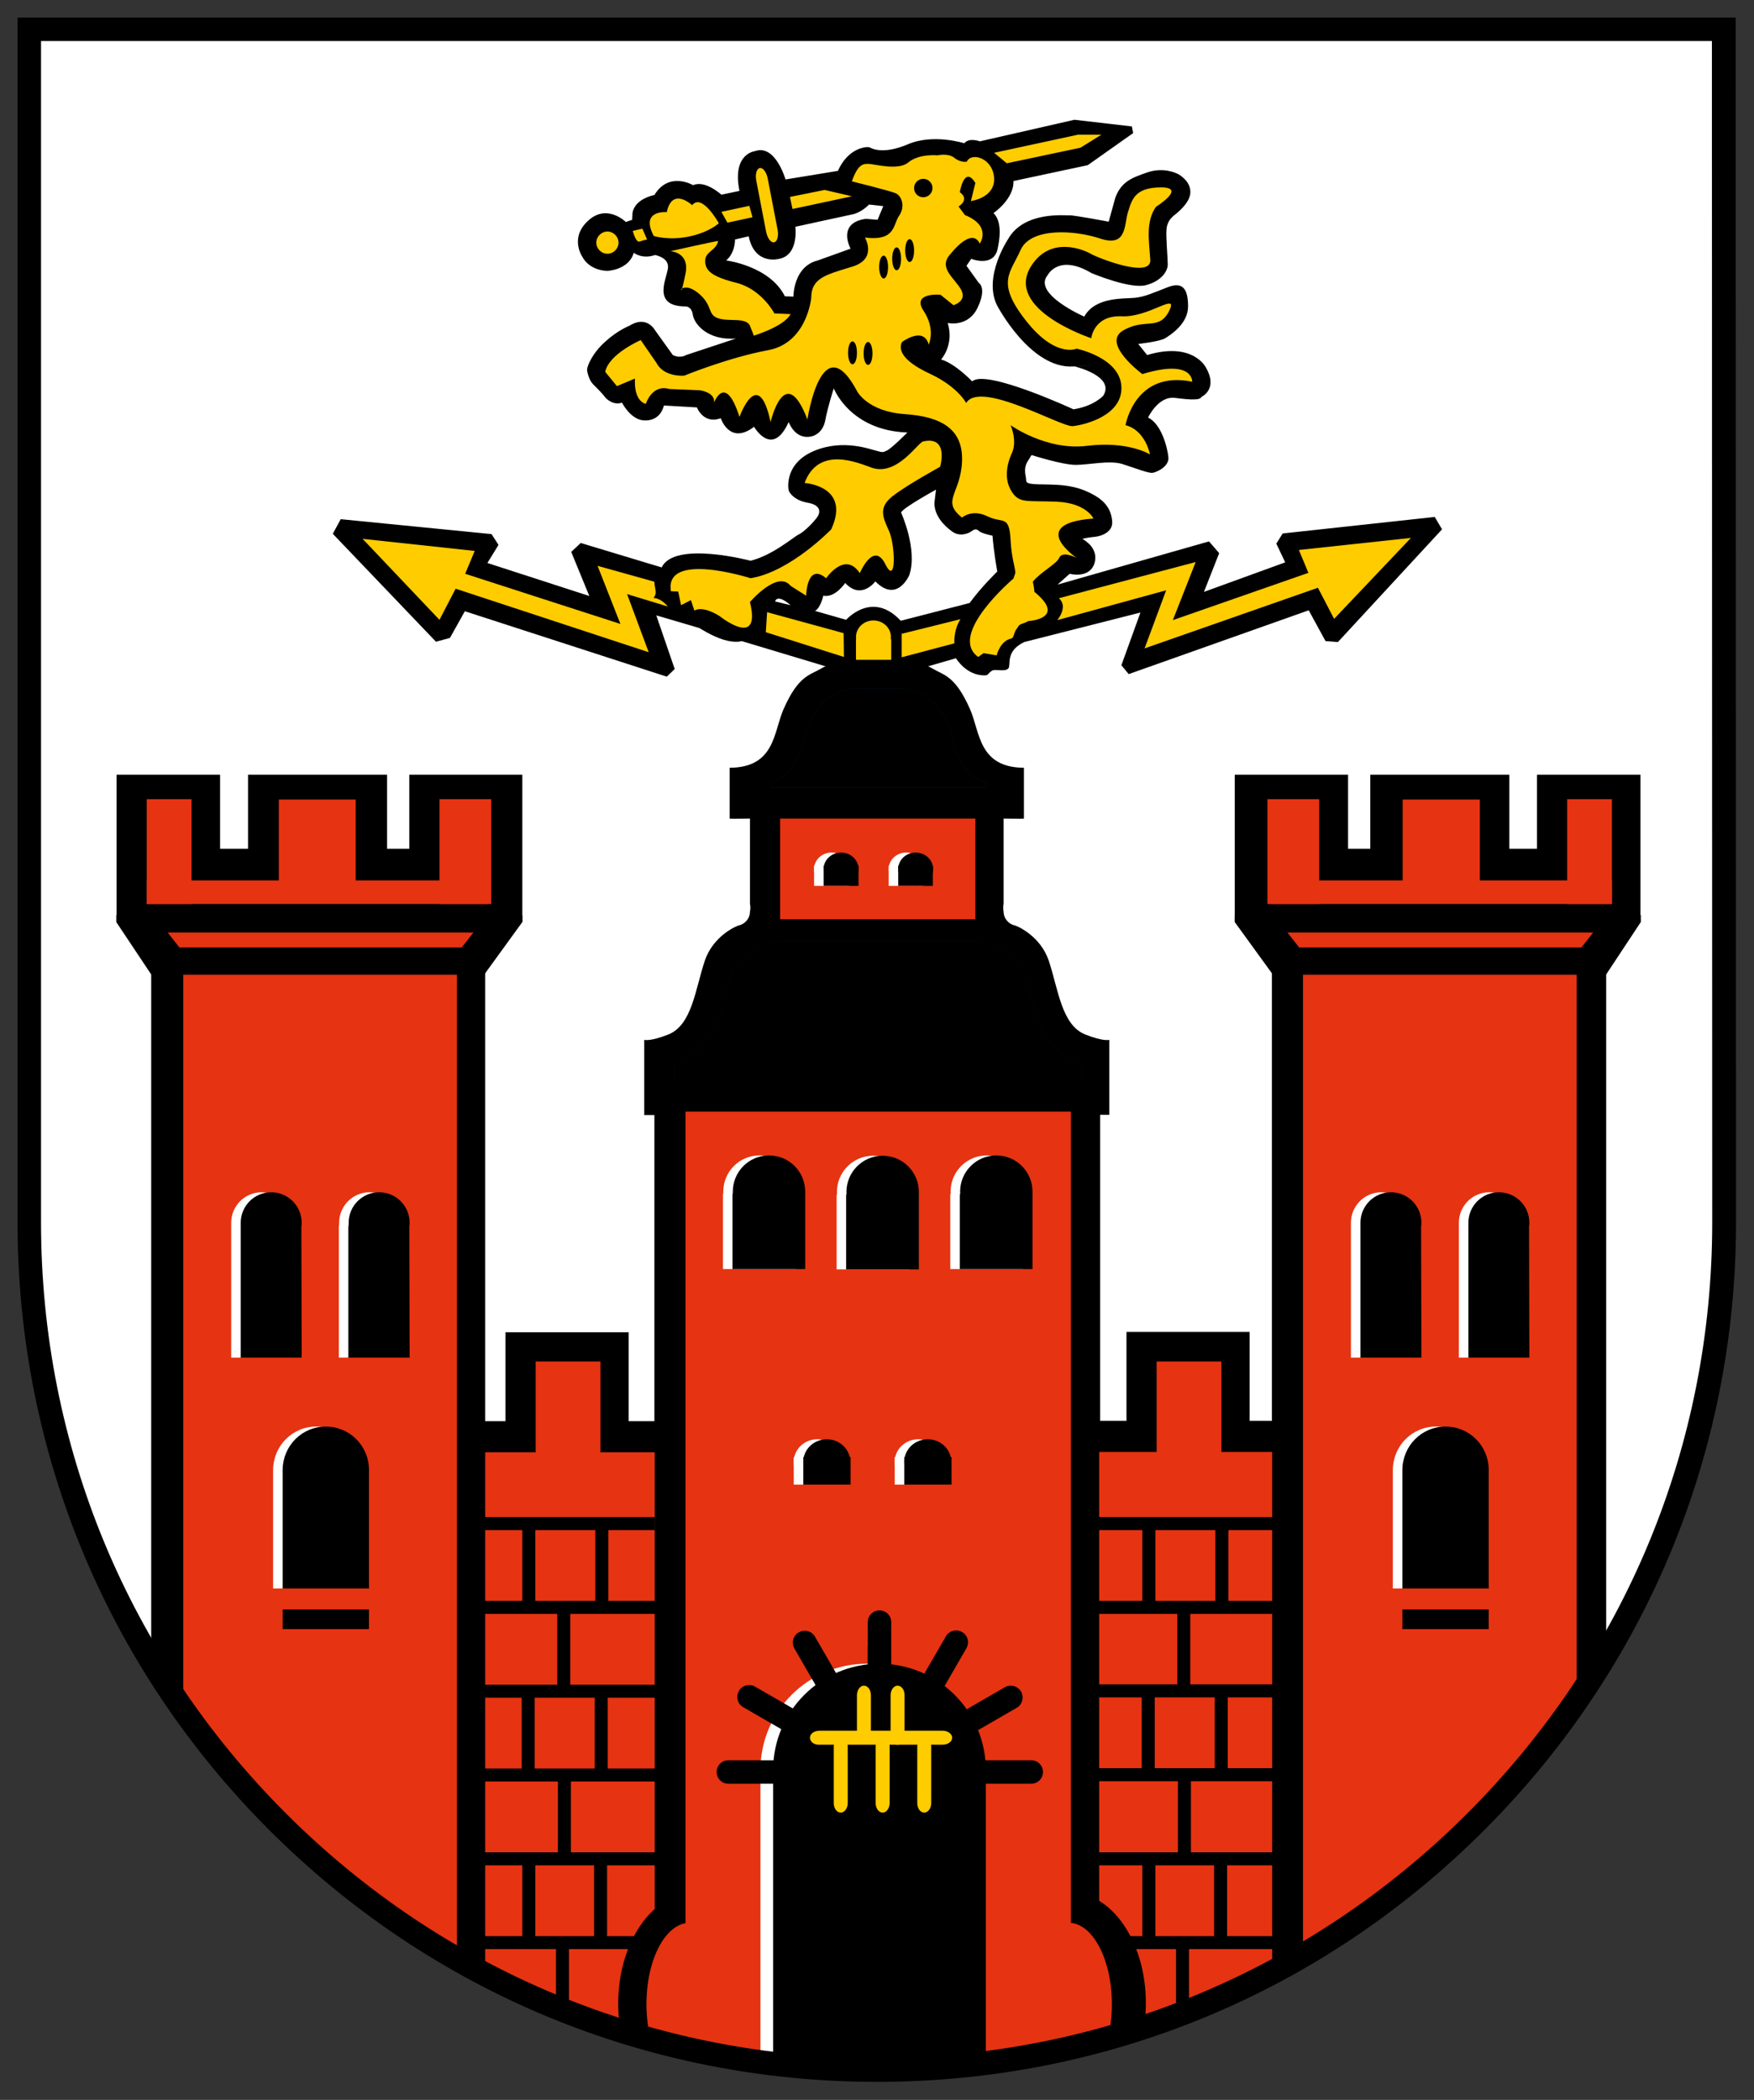 <svg height="598.579" viewBox="0 0 500 598.579" width="500" xmlns="http://www.w3.org/2000/svg" xmlns:xlink="http://www.w3.org/1999/xlink"><rect x="0" y="0" width="500" height="598.579" fill="#333333" stroke="none"/><clipPath id="a"><path d="m3.7 3.7h533.8s.1 368.6.1 375.8c0 147.4-119.5 267-267 267s-266.9-119.5-266.9-267c0-1.2 0-375.8 0-375.8z" height="100%" transform="" width="100%"/></clipPath><clipPath id="b"><path d="m240.2 291h61.4s12.2.6 15.9 11.3c2.6 7.7 2.5 21.2 16.6 27.1h1v5.1h-128.3v-4.7-.4h1c14.1-5.9 14-19.4 16.6-27.1 3.6-10.7 15.8-11.3 15.8-11.3z" height="100%" transform="" width="100%"/></clipPath><clipPath id="c" clip-path="url(#b)"><path d="m3.7 3.7h533.8s.1 368.6.1 375.8c0 147.4-119.5 267-267 267s-266.9-119.5-266.9-267c0-1.2 0-375.8 0-375.8z" height="100%" transform="" width="100%"/></clipPath><clipPath id="d"><path d="m3.7 3.7h533.8s.1 368.6.1 375.8c0 147.4-119.5 267-267 267s-266.9-119.5-266.9-267c0-1.2 0-375.8 0-375.8z" height="100%" transform="" width="100%"/></clipPath><clipPath id="e"><path d="m264 211.4h5.4 3.5 5.4s10.9-.4 15.7 13.6c0 0 1.7 13.6 11.1 16.1v1.4h-32.2-3.5-32.2v-1.4c9.4-2.5 11.1-16.1 11.1-16.1 4.8-14 15.7-13.6 15.7-13.6z" height="100%" transform="" width="100%"/></clipPath><clipPath id="f" clip-path="url(#e)"><path d="m3.7 3.7h533.8s.1 368.6.1 375.8c0 147.4-119.5 267-267 267s-266.9-119.5-266.9-267c0-1.2 0-375.8 0-375.8z" height="100%" transform="" width="100%"/></clipPath><clipPath id="g"><path d="m3.7 3.7h533.8s.1 368.6.1 375.8c0 147.4-119.5 267-267 267s-266.9-119.5-266.9-267c0-1.2 0-375.8 0-375.8z" height="100%" transform="" width="100%"/></clipPath><g transform="matrix(.905 0 0 .905 5 5)"><path d="m3.7 3.7h533.8s.1 368.6.1 375.8c0 147.4-119.5 267-267 267s-266.9-119.5-266.9-267c0-1.2 0-375.8 0-375.8z" fill="#fff"/><path clip-path="url(#a)" d="m241.9 51s-3.2-11.3-9.7-8.9c0 0-7.2.8-4.8 12.5l-5.7 1.2s-5.1-4.7-8.9-3c0 0-7.6-4.5-12.2 3.1 0 0-6.2 1.1-6.9 5.7l-.1 2.1-2 .7s-6.2-6.2-12.3 0c-5.4 5.4-1.3 11.1-1.3 11.1s1.8 4 7.7 4.3c0 0 6.8-.2 8.4-5.7 0 0 2.6 2.1 6.7.7 0 0 4.2.7 4.1 3.8s-5.5 12.3 5.4 12.4c0 0 2-.2 2.4 2.6s4.5 8.2 13.6 7.5l-15.7 5.2s-1.8 1.2-4.2 0l-5.6-7.8s-2.6-4.9-8.1-1.4c0 0-3.7 1.4-7.7 5.1-4.1 3.7-5.6 7.7-5.6 8.7s.8 3.5 1.8 4.5 3.2 3.2 3.8 4.1c.6.8 2.8 2.7 5.4 1.8 0 0 2.4 4.8 6.2 5.5 0 0 5.5 1.2 7-4.6l10.4.6s2 5.4 7.5 3.4c0 0 2.8 8.6 10.5 2.7 0 0 5.7 10 10.9-1.5 0 0 2 5.8 7.3 4.5 0 0 3.3-.6 4.2-4.9.8-4.4 2.7-10.2 2.7-10.2s5.1 13.3 23.2 13.9c0 0-5.2 5.2-6.5 5.7-1.3.6-1.2.6-3.1.1-1.9-.4-10.5-3.9-19.8 0s-8.2 11.7-8 12.4c.1.7 1.8 3.2 5.9 3.9s4.2 2.8 3.2 4.4c-1 1.5-4.2 4.8-5.9 5.6s-8.1 6.5-15.2 8.3c0 0-24-6.4-28 2.1l-25.5-7.7-3 2.8 5.7 13.9-32.1-10.4 3.5-5.7-2.2-3.4-47.5-4.7-2.5 4.6 32.5 34 4.4-1.2 4.7-8.4 63.6 20.6 2.5-2.4-5.8-16.9 13.6 4s4 2.6 7.7 3.7 5.6.4 5.6.4l31.6 9.5v7.2l18 3.4 2.1-2.5-.1-7.6 15.9-4.6s3.2 5.5 9.1 5.4c1.2 0 .9-.7 2.3-1.5 1-.6 4 .5 5.1-.7.9-1-1.1-5.4 5-8.3l36.6-9.3-6 16.6 2.3 2.8 56.7-20.1 5.3 9.7 3.9.3 32.8-35.5-2.3-3.9-47.9 5.2-2 3.2 2.8 5.9-25.6 9.3 4.8-12.2-3.2-3.7-47.7 13.6 3.8-3.4s5.5 1.5 7.5-2.5c0 0 2.7-4.9-3.5-8.5 0 0 1.5-.4 3.5-.6 2-.1 6.2-1.3 5.9-4.9-.3-3.7-2.1-6.3-5.9-8.4s-7.6-3.1-13.6-3.2c-6.1-.1-7.6-.1-7.6-1.4s-1-3.4.4-5.8l1.3-2.1s9.7 3.1 13.9 3.1 10.5-1.5 14.6-.3c4.1 1.3 8.4 3 9.6 2.8 1.1-.1 5.3-1.9 5-4.9-.3-3.1-2.2-10.5-6.4-12.5 0 0 3.2-6.9 8.5-6.2 5.4.7 7.9.7 8.3-.3 0 0 5.4-2.4 1.4-9.3 0 0-4-8.2-18.5-3.9l-2.8-3.5s6.7-.7 8.5-1.8 7.2-4.6 7.2-10-1.6-7.9-6.3-6.1-7.3 3.1-10.7 3.4-12.3-.3-15.7 5.9c0 0-16.5-7.2-11.5-13.1 0 0 3.4-6.8 13.8-.6 0 0 12.1 5.1 17.1 3.8s6.9-4.5 6.9-6.5-.6-8.7-.4-10.9c.1-2.3 1.3-3.7 2.3-4.5s4.9-3.8 5.2-7-2.4-5.2-3.5-5.9-5.2-2.4-10.1-.7-8.1 2.9-10 7.9l-2.1 7.6s-11.1-2.1-12.4-2-14.3-1.4-19.3 7.5c0 0-7.9 11.8-3.5 20.8 0 0 10.5 20.2 24.1 19.3 13.6-.8.4 0 .4 0s12.8 3 9 9.2c0 0-2.9 3.3-9.4 4.3 0 0-27.6-12.8-31.9-8.8 0 0-5.3-5.6-9.8-6.9 0 0 4.2-4.5 2.1-11.5 0 0 6.4 1.5 9.4-4.8s.4-7.8.4-7.8l-3.9-5.4 1.5-2.2s7 2.8 8.3-3.1.6-9.5-1.3-11.3c0 0 6.5-4.4 6.3-10.1l23.4-5 14.3-10.1-.4-2.1-18.1-2.1-29.8 6.8s-3.3-1.3-4.9.6c0 0-9.7-3.1-17.7.3s-11.5 1.3-12.1 1-6.6-.2-10 7.4z"/><path clip-path="url(#a)" d="m200.6 177.7-17.9-5 7.2 18.3-48.9-15.8 3-7.2-35.3-3.8 24.2 25.5 5.1-9.8 60.8 20-6.8-18.3 12.8 3.9s-1.8-2.5-4.5-2.7c1.4-1.5.3-3.1.3-5.1z" fill="#fc0"/><path clip-path="url(#a)" clip-rule="evenodd" d="m238.4 93.2s-3.9-7.5-11.8-9.6c-8-2-10-3.9-10-6.9 0-3.1 3.3-3.1 4.1-6.3 0-.2-15.1 3.2-15.1 3.2s6.2.2 4.8 7.1-1.4 4.9-1.4 4.9 1.8-2 5.9 1.6c4.1 3.7 2.4 6.3 5.7 7.5s8.9-.4 10.1 2.4c1.2 2.9 1.2 3.1 1.2 3.1s9.6-2.9 11.6-6.8z" fill="#fc0" fill-rule="evenodd"/><path clip-path="url(#a)" d="m182.3 70.9c0-1.9 1.6-3.5 3.5-3.5s3.5 1.6 3.5 3.5-1.6 3.5-3.5 3.5-3.5-1.6-3.5-3.5z" fill="#fc0"/><path clip-path="url(#a)" d="m232.7 51.4c-.4-2 .1-3.8 1.1-4 1-.2 2.1 1.3 2.5 3.3l3.1 16.1c.4 2-.1 3.8-1.1 4-1 .2-2.1-1.3-2.5-3.3z" fill="#fc0"/><path clip-path="url(#a)" d="m244.1 60.3-.8-3.8 10.9-2.2 8.6 2z" fill="#fc0"/><path clip-path="url(#a)" d="m334 36.9h7.4l-6.6 4.1-23.2 4.9-4-3.3z" fill="#fc0"/><path clip-path="url(#a)" d="m230.5 59.3 1 3.6-7.9 1.7-1.9-3.4z" fill="#fc0"/><path clip-path="url(#a)" d="m193.8 67.2 3-.7 1.5 3.4c-1.5.3-2.4.7-2.5.7-1.2 0-2-3.4-2-3.4z" fill="#fc0"/><path clip-path="url(#a)" d="m220.9 64.8s-5.3-9.6-8.4-5.7c0 0-6.3-5.9-8 2.2 0 0-8.5-.8-4.1 7.5 0 0 4.6 1.5 11 .2s9.5-4.2 9.5-4.2z" fill="#fc0"/><path clip-path="url(#a)" d="m235.7 193.6.4-6.3 24.1 6.6.1 7.5z" fill="#fc0"/><path clip-path="url(#a)" d="m278.5 194.1 18.5-4.6c-2.3 3.7-1.9 7.6-1.9 7.6l-16.6 4.4z" fill="#fc0"/><path clip-path="url(#a)" d="m328 182.9 43.1-11.4-7.2 18.3 42.7-14.9-3-7.2 35.3-3.8-24.2 25.5-5.1-9.8-54.6 19.1 6.8-18.3-34.3 9.4s3.6-4.2.5-6.9z" fill="#fc0"/><path clip-path="url(#a)" d="m268.2 58.9s-2 2.2-4.8 3l-18.4 4s1.2 8.9-5.1 10.1c0 0-7.7 2.2-9.6-7.1l-4.3 1s.1 4.2-2.8 6.6c0 0 13.7 1.7 18.5 11.3l2.7.1s-.1-9.5 7.7-11.4l10.3-3.7s-4.5-8.1 4.8-9.4l3.7.3 1.8-4.3z" fill="#fff"/><path clip-path="url(#a)" d="m289.3 148.7s-10.4 5.7-11 7.2c0 0 5.3 11.6 2.6 19.7 0 0-3.8 9-10.7 2 0 0-4.4 6-9.5.5 0 0-3.2 4.8-6.9 4 0 0-.8 3.8-2.6 4.8l9.8 2.8s8.2-9.4 17.2.3l21.7-5.6c3.7-5.1 8.7-9.9 8.7-9.9s-1.1-6.1-1.5-11.3c0 0-3.5-.7-4.3-1.5s-1.5-.5-2.3.1-3.6 1.9-6.1.1-5.6-4.9-5.6-9z" fill="#fff"/><path clip-path="url(#a)" d="m349.3 454v-40h38.8v40z"/><path clip-path="url(#a)" d="m340.4 651.5v-209.5h61.5v209.5z"/><path clip-path="url(#a)" d="m200.6 345.7h140.4v334h-140.4z" transform="matrix(1 0 0 1.021 0 -13.297)"/><path clip-path="url(#a)" d="m500.4 301.3h-105.3v340h105.3z" transform="matrix(1 0 0 1.011 0 -6.896)"/><path clip-path="url(#a)" d="m419.1 284.9v-46.4h-35.7v46.4z"/><path clip-path="url(#a)" d="m511.2 284.9v-46.4h-32.6v46.4z"/><path clip-path="url(#a)" d="m469.9 284.9v-46.4h-43.8v46.4z"/><path clip-path="url(#a)" d="m491.5 284.9v-23.1h-77.6v23.1z"/><path clip-path="url(#a)" d="m383.4 284.9v-2.1l127.9-.1v2.2l-10.9 16.5-105.1-.1z"/><path clip-path="url(#a)" d="m42.1 301.3h105.2v340h-105.2z" transform="matrix(1 0 0 1.014 0 -9.017)"/><path clip-path="url(#a)" d="m123.4 284.9v-46.4h35.6v46.4z"/><path clip-path="url(#a)" d="m31.2 284.9v-46.4h32.6v46.4z"/><path clip-path="url(#a)" d="m72.6 284.9v-46.4h43.8v46.4z"/><path clip-path="url(#a)" d="m50.9 284.9v-23.1h77.6v23.1z"/><path clip-path="url(#a)" d="m159 284.9v-2.1l-127.9-.1v2.2l11 16.5 105-.1z"/><path clip-path="url(#a)" d="m187.8 446.9c0-2.6 2.1-4.7 4.7-4.7s4.7 2.1 4.7 4.7-2.1 4.7-4.7 4.7-4.7-2.1-4.7-4.7z" fill="#fc0"/><path clip-path="url(#a)" d="m52.2 638.8v-337.3h86.2v337.3z" fill="#e63312"/><path clip-path="url(#a)" d="m51 292.9-3.7-4.7h96.3l-3.7 4.7z" fill="#e63312"/><path clip-path="url(#a)" d="m83.5 507.6v-6.2h27.2v6.2z"/><path clip-path="url(#a)" d="m40.7 279.2v-33h14.1v33z" fill="#e63312"/><path clip-path="url(#a)" d="m132.9 279.2v-33h16.3v33z" fill="#e63312"/><path clip-path="url(#a)" d="m82.3 279.1v-32.8h24.2v32.8z" fill="#e63312"/><path clip-path="url(#a)" d="m40.7 279.2v-7.4h107.5v7.4z" fill="#e63312"/><path clip-path="url(#a)" d="m404.9 638.8v-337.3h86.2v337.3z" fill="#e63312"/><path clip-path="url(#a)" d="m403.7 292.9-3.7-4.7h96.3l-3.7 4.7z" fill="#e63312"/><path clip-path="url(#a)" d="m436.2 507.6v-6.2h27.2v6.2z"/><path clip-path="url(#a)" d="m502.2 279.2v-33h-14.1v33z" fill="#e63312"/><path clip-path="url(#a)" d="m410 279.2v-33h-16.3v33z" fill="#e63312"/><path clip-path="url(#a)" d="m460.6 279.1v-32.8h-24.3v32.8z" fill="#e63312"/><path clip-path="url(#a)" d="m502.2 279.2v-7.4h-107.5v7.4z" fill="#e63312"/><path clip-path="url(#a)" d="m395.2 451.8v181.3h-54.5v-181.3h18.1v-28.5h20.4v28.5z" fill="#e63312"/><path clip-path="url(#a)" d="m227 286c2.1-.4 3.7-2.2 3.7-4.4.3-1.4 0-2.4 0-2.4v-26.9s-6.4.1-6.4 0v-16c14.4-.1 13.8-11.3 17-18.5 4.7-10.6 8.2-10.6 11.9-12.8 5.6-3.4 17.7-2.9 17.7-3 0 0 9.3.1 9.3.1l-1.2 143.6h-81.6v-23.7s1.8.6 7.6-1.7c7.5-3 8.5-14.4 11.5-23.3 2.6-7.6 9.6-10.6 9.6-10.6.3-.1.6-.3.9-.4z"/><path clip-path="url(#a)" d="m314.3 286c-2.1-.4-3.7-2.2-3.7-4.4-.3-1.4 0-2.4 0-2.4v-26.9s6.4.1 6.4 0v-16c-14.4-.1-13.8-11.3-17-18.5-4.7-10.6-8.2-10.6-11.9-12.8-5.6-3.4-17.7-2.9-17.7-3 0 0-9.3.1-9.3.1l1.2 143.5h81.6v-23.6s-1.8.6-7.6-1.7c-7.5-3-8.5-14.4-11.5-23.3-2.6-7.6-9.6-10.6-9.6-10.6-.3-.1-.6-.3-.9-.4z"/><path clip-path="url(#a)" d="m240.2 291h61.4s12.2.6 15.9 11.3c2.6 7.7 2.5 21.2 16.6 27.1h1v5.1h-128.3v-4.7-.4h1c14.1-5.9 14-19.4 16.6-27.1 3.6-10.7 15.8-11.3 15.8-11.3z" fill="#006eb7"/><path clip-path="url(#c)" d="m240.1 297.2c0-1 .8-1.9 1.9-1.9h78.7c1 0 1.9.8 1.9 1.9 0 1-.8 1.9-1.9 1.9h-78.7c-1.1 0-1.9-.9-1.9-1.9z"/><path clip-path="url(#c)" d="m272.7 303.9c0-1 .8-1.9 1.9-1.9h48.6c1 0 1.9.8 1.9 1.9 0 1-.8 1.9-1.9 1.9h-48.6c-1.1-.1-1.9-.9-1.9-1.9z"/><path clip-path="url(#c)" d="m302 310.8c0-1 .8-1.9 1.9-1.9h22.6c1 0 1.9.8 1.9 1.9 0 1-.8 1.9-1.9 1.9h-22.6c-1.1-.1-1.9-.9-1.9-1.9z"/><path clip-path="url(#c)" d="m294.2 321.6c0-1 .8-1.9 1.9-1.9h34.6c1 0 1.9.8 1.9 1.9 0 1-.8 1.9-1.9 1.9h-34.7c-1 0-1.8-.8-1.8-1.9z"/><path clip-path="url(#c)" d="m252.7 328.9c0-1 .8-1.9 1.9-1.9h83.8c1 0 1.9.8 1.9 1.9 0 1-.8 1.9-1.9 1.9h-83.8c-1.1 0-1.9-.8-1.9-1.9z"/><path clip-path="url(#d)" d="m240.2 284v-31.7h61.5v31.7z" fill="#e63312"/><path clip-path="url(#d)" d="m253.7 268.1c0-2.9 2.5-5.2 5.5-5.2s5.5 2.3 5.5 5.2-2.5 5.2-5.5 5.2c-3.1 0-5.5-2.3-5.5-5.2z" fill="#e63312"/><path clip-path="url(#d)" d="m253.7 273.5v-6.5h11v6.5z" fill="#e63312"/><path clip-path="url(#d)" d="m277.2 268.1c0-2.9 2.5-5.2 5.5-5.2s5.5 2.3 5.5 5.2-2.5 5.2-5.5 5.2-5.5-2.3-5.5-5.2z" fill="#e63312"/><path clip-path="url(#d)" d="m277.2 273.5v-6.5h11.1v6.5z" fill="#e63312"/><path clip-path="url(#d)" d="m264 211.4h5.4 3.5 5.4s10.9-.4 15.7 13.6c0 0 1.7 13.6 11.1 16.1v1.4h-32.2-3.5-32.2v-1.4c9.4-2.5 11.1-16.1 11.1-16.1 4.8-14 15.7-13.6 15.7-13.6z" fill="#006eb7"/><path clip-path="url(#f)" d="m270.6 216.2c0-1 .8-1.9 1.9-1.9h22.7c1 0 1.9.8 1.9 1.9 0 1-.8 1.9-1.9 1.9h-22.7c-1 0-1.9-.9-1.9-1.9z"/><path clip-path="url(#f)" d="m270.6 223.6c0-1 .8-1.9 1.9-1.9h24.6c1 0 1.9.8 1.9 1.9 0 1-.8 1.9-1.9 1.9h-24.6c-1 0-1.9-.8-1.9-1.9z"/><path clip-path="url(#f)" d="m281.6 231c0-1 .8-1.9 1.9-1.9h17.8c1 0 1.9.8 1.9 1.9 0 1-.8 1.9-1.9 1.9h-17.8c-1.1 0-1.9-.8-1.9-1.9z"/><path clip-path="url(#g)" d="m307.6 625.4c0-19.3 10.7-34.9 23.9-34.9s23.9 15.6 23.9 34.9-10.7 34.9-23.9 34.9-23.9-15.7-23.9-34.9z"/><path clip-path="url(#g)" d="m153.7 454.1v-40h38.8v40z"/><path clip-path="url(#g)" d="m144.8 651.6v-209.5h61.5v209.5z"/><path clip-path="url(#g)" d="m200.7 451.9v181.3h-53.4v-181.3h15.9v-28.6h20.4v28.6z" fill="#e63312"/><path clip-path="url(#g)" d="m189.2 625.6c0-19.3 10.7-34.9 23.9-34.9s23.9 15.6 23.9 34.9-10.7 34.9-23.9 34.9-23.9-15.6-23.9-34.9z"/><path clip-path="url(#g)" d="m210.4 648v-303.4h121.4v303.4z" fill="#e63312"/><path clip-path="url(#g)" d="m198.1 625.7c0-14.2 6.1-25.6 13.6-25.6s13.6 11.5 13.6 25.6c0 14.2-6.1 25.6-13.6 25.6-7.5.1-13.6-11.4-13.6-25.6z" fill="#e63312"/><path clip-path="url(#g)" d="m317.5 625.7c0-14.2 6.1-25.6 13.6-25.6s13.6 11.5 13.6 25.6c0 14.2-6.1 25.6-13.6 25.6-7.5.1-13.6-11.4-13.6-25.6z" fill="#e63312"/><path clip-path="url(#g)" d="m267.8 505.4c0-2.1 1.7-3.7 3.7-3.7 2.1 0 3.7 1.7 3.7 3.7v30.3c0 2.1-1.7 3.7-3.7 3.7-2.1 0-3.7-1.7-3.7-3.7z"/><path clip-path="url(#g)" d="m289 556.3c-2.1 0-3.7-1.7-3.7-3.7 0-2.1 1.7-3.7 3.7-3.7h30.3c2.1 0 3.7 1.7 3.7 3.7 0 2.1-1.7 3.7-3.7 3.7z"/><path clip-path="url(#g)" d="m288.4 547.6c-1.8 1-4.1.4-5.1-1.4-1-1.8-.4-4.1 1.4-5.1l26.3-15.2c1.8-1 4.1-.4 5.1 1.4 1 1.8.4 4.1-1.4 5.1z"/><path clip-path="url(#g)" d="m283.7 539.9c-1 1.8-3.3 2.4-5.1 1.4-1.8-1-2.4-3.3-1.4-5.1l15.2-26.3c1-1.8 3.3-2.4 5.1-1.4 1.8 1 2.4 3.3 1.4 5.1z"/><path clip-path="url(#g)" d="m264.1 195.1c0-2.9 2.5-5.2 5.5-5.2s5.5 2.3 5.5 5.2-2.5 5.2-5.5 5.2-5.5-2.3-5.5-5.2z" fill="#fc0"/><path clip-path="url(#g)" d="m264.1 202.3v-6.5h11.1v6.5z" fill="#fc0"/><path clip-path="url(#g)" d="m145.8 551.5h54.8v4.1h-54.8z" transform="matrix(1.038 0 0 1 -5.555 0)"/><path clip-path="url(#g)" d="m145.9 476.4v-4.1h54.8v4.1z"/><path clip-path="url(#g)" d="m147 502.8v-4.1h54.8v4.1z"/><path clip-path="url(#g)" d="m146.5 529.2v-4.1h54.8v4.1z"/><path clip-path="url(#g)" d="m147.1 582v-4.1h54.8v4.1z"/><path clip-path="url(#g)" d="m146.4 608.4v-4.1h54.8v4.1z"/><path clip-path="url(#g)" d="m163.1 501.4h-4.1v-27.9h4.1z"/><path clip-path="url(#g)" d="m186.1 501.3h-4.1v-27.9h4.1z"/><path clip-path="url(#g)" d="m162.9 555h-4.1v-27.9h4.1z"/><path clip-path="url(#g)" d="m185.9 554.3h-4.1v-27.9h4.1z"/><path clip-path="url(#g)" d="m163.1 606h-4.1v-27.9h4.1z"/><path clip-path="url(#g)" d="m185.7 607h-4.1v-28h4.1z"/><path clip-path="url(#g)" d="m173.7 634.6h-4.1v-27.9h4.1z"/><path clip-path="url(#g)" d="m174.3 580.9h-4.1v-25.7h4.1z"/><path clip-path="url(#g)" d="m174.1 526.7h-4.1v-27.9h4.1z"/><path clip-path="url(#g)" d="m339.3 555.5v-4.1h57.1v4.1z"/><path clip-path="url(#g)" d="m341.3 472.3h54.8v4.1h-54.8z" transform="matrix(1.047 0 0 1 -18.685 0)"/><path clip-path="url(#g)" d="m340.5 502.8v-4.1h54.8v4.1z"/><path clip-path="url(#g)" d="m340 529.1v-4.1h56.2v4.1z"/><path clip-path="url(#g)" d="m340.6 582v-4.1h54.8v4.1z"/><path clip-path="url(#g)" d="m341.7 608.4v-4.1h54.8v4.1z"/><path clip-path="url(#g)" d="m358.4 501.4h-4.1v-27.9h4.1z"/><path clip-path="url(#g)" d="m381.4 501.3h-4.1v-27.9h4.1z"/><path clip-path="url(#g)" d="m358.2 555h-4.1v-27.9h4.1z"/><path clip-path="url(#g)" d="m381.2 554.3h-4.1v-27.9h4.1z"/><path clip-path="url(#g)" d="m358.4 606h-4.1v-27.9h4.1z"/><path clip-path="url(#g)" d="m381 607h-4.1v-28h4.1z"/><path clip-path="url(#g)" d="m369 634.6h-4.1v-27.9h4.1z"/><path clip-path="url(#g)" d="m369.6 580.9h-4.1v-25.7h4.1z"/><path clip-path="url(#g)" d="m369.4 526.7h-4.1v-27.9h4.1z"/><g fill="#fff"><path clip-path="url(#g)" d="m67.3 379.6c0-5.3 4.3-9.6 9.6-9.6s9.6 4.3 9.6 9.6c0 .4 0 .8-.1 1.2l.1 41.3h-19.2v-41.3c0-.3 0-.7 0-1.2z"/><path clip-path="url(#g)" d="m101.3 379.6c0-5.3 4.3-9.6 9.6-9.6s9.6 4.3 9.6 9.6c0 .4 0 .8-.1 1.2l.1 41.3h-19.3v-41.3c.1-.3.1-.7.1-1.2z"/><path clip-path="url(#g)" d="m80.5 457.4c.1-7.6 6.1-13.6 13.6-13.6s13.5 6 13.6 13.5v37.5h-27.2z"/><path clip-path="url(#g)" d="m420 379.6c0-5.3 4.3-9.6 9.6-9.6s9.6 4.3 9.6 9.6c0 .4 0 .8-.1 1.2l.1 41.3h-19.2v-41.3c0-.3 0-.7 0-1.2z"/><path clip-path="url(#g)" d="m454 379.6c0-5.3 4.3-9.6 9.6-9.6s9.6 4.3 9.6 9.6c0 .4 0 .8-.1 1.2l.1 41.3h-19.2v-41.3c0-.3 0-.7 0-1.2z"/><path clip-path="url(#g)" d="m433.2 457.4c.1-7.6 6.1-13.6 13.6-13.6s13.5 6 13.6 13.5v37.5h-27.2z"/><path clip-path="url(#g)" d="m244.5 454.9c0-3.9 3.3-7.1 7.4-7.1s7.4 3.2 7.4 7.1-3.3 7.1-7.4 7.1-7.4-3.2-7.4-7.1z"/><path clip-path="url(#g)" d="m244.5 462.1v-8.7h14.9v8.7z"/><path clip-path="url(#g)" d="m276.3 454.9c0-3.9 3.3-7.1 7.4-7.1s7.4 3.2 7.4 7.1-3.3 7.1-7.4 7.1-7.4-3.2-7.4-7.1z"/><path clip-path="url(#g)" d="m276.3 462.1v-8.7h14.9v8.7z"/><path clip-path="url(#g)" d="m258.1 369.9c0-6.3 5.1-11.4 11.4-11.4s11.4 5.1 11.4 11.4v1 23.4h-22.9v-23.4c.2-.3.1-.7.1-1z"/><path clip-path="url(#g)" d="m293.9 369.8c0-6.3 5.1-11.4 11.4-11.4s11.4 5.1 11.4 11.4v1 23.4h-22.9v-23.4c.2-.4.1-.7.1-1z"/><path clip-path="url(#g)" d="m222.3 369.8c0-6.3 5.1-11.4 11.4-11.4s11.4 5.1 11.4 11.4v1 23.4h-22.9v-23.4c.1-.4.1-.7.1-1z"/><path clip-path="url(#g)" d="m250.9 268.2c0-2.9 2.5-5.2 5.5-5.2s5.5 2.3 5.5 5.2-2.5 5.2-5.5 5.2-5.5-2.3-5.5-5.2z"/><path clip-path="url(#g)" d="m250.9 273.5v-6.4h11v6.4z"/><path clip-path="url(#g)" d="m274.4 268.2c0-2.9 2.5-5.2 5.5-5.2s5.5 2.3 5.5 5.2-2.5 5.2-5.5 5.2c-3.1 0-5.5-2.3-5.5-5.2z"/><path clip-path="url(#g)" d="m274.4 273.5v-6.4h10.9v6.4z"/><path clip-path="url(#g)" d="m234 552c0-18.5 15-33.5 33.5-33.5s33.5 15 33.5 33.5-15 33.5-33.5 33.5-33.5-15-33.5-33.5z"/><path clip-path="url(#g)" d="m234 645.7v-94.1h67v94.1z"/></g><path clip-path="url(#g)" d="m70.3 379.6c0-5.3 4.3-9.6 9.6-9.6s9.6 4.3 9.6 9.6c0 .4 0 .8-.1 1.2l.1 41.3h-19.2v-41.3c0-.3 0-.7 0-1.2z"/><path clip-path="url(#g)" d="m104.3 379.6c0-5.3 4.3-9.6 9.6-9.6s9.6 4.3 9.6 9.6c0 .4 0 .8-.1 1.2l.1 41.3h-19.3v-41.3c.1-.3.1-.7.1-1.2z"/><path clip-path="url(#g)" d="m83.5 457.4c.1-7.6 6.1-13.6 13.6-13.6s13.5 6 13.6 13.5v37.5h-27.2z"/><path clip-path="url(#g)" d="m423 379.6c0-5.3 4.3-9.6 9.6-9.6s9.6 4.3 9.6 9.6c0 .4 0 .8-.1 1.2l.1 41.3h-19.2v-41.3c0-.3 0-.7 0-1.2z"/><path clip-path="url(#g)" d="m457 379.6c0-5.3 4.3-9.6 9.6-9.6s9.6 4.3 9.6 9.6c0 .4 0 .8-.1 1.2l.1 41.3h-19.2v-41.3c0-.3 0-.7 0-1.2z"/><path clip-path="url(#g)" d="m436.2 457.4c.1-7.6 6.1-13.6 13.6-13.6s13.5 6 13.6 13.5v37.5h-27.2z"/><path clip-path="url(#g)" d="m247.5 454.9c0-3.9 3.3-7.1 7.4-7.1s7.4 3.2 7.4 7.1-3.3 7.1-7.4 7.1-7.4-3.2-7.4-7.1z"/><path clip-path="url(#g)" d="m247.5 462.1v-8.7h14.9v8.7z"/><path clip-path="url(#g)" d="m279.3 454.9c0-3.9 3.3-7.1 7.4-7.1s7.4 3.2 7.4 7.1-3.3 7.1-7.4 7.1-7.4-3.2-7.4-7.1z"/><path clip-path="url(#g)" d="m279.3 462.1v-8.7h14.9v8.7z"/><path clip-path="url(#g)" d="m261.1 369.9c0-6.3 5.1-11.4 11.4-11.4s11.4 5.1 11.4 11.4v1 23.4h-22.9v-23.4c.2-.3.1-.7.1-1z"/><path clip-path="url(#g)" d="m296.9 369.8c0-6.3 5.1-11.4 11.4-11.4s11.4 5.1 11.4 11.4v1 23.4h-22.9v-23.4c.2-.4.1-.7.1-1z"/><path clip-path="url(#g)" d="m225.3 369.8c0-6.3 5.1-11.4 11.4-11.4s11.4 5.1 11.4 11.4v1 23.4h-22.9v-23.4c.1-.4.1-.7.1-1z"/><path clip-path="url(#g)" d="m253.9 268.2c0-2.9 2.5-5.2 5.5-5.2s5.5 2.3 5.5 5.2-2.5 5.2-5.5 5.2-5.5-2.3-5.5-5.2z"/><path clip-path="url(#g)" d="m253.9 273.5v-6.4h11v6.4z"/><path clip-path="url(#g)" d="m277.4 268.2c0-2.9 2.5-5.2 5.5-5.2s5.5 2.3 5.5 5.2-2.5 5.2-5.5 5.2c-3.1 0-5.5-2.3-5.5-5.2z"/><path clip-path="url(#g)" d="m277.4 273.5v-6.4h10.9v6.4z"/><path clip-path="url(#g)" d="m238 552c0-18.5 15-33.5 33.5-33.5s33.5 15 33.5 33.5-15 33.5-33.5 33.5-33.5-15-33.5-33.5z"/><path clip-path="url(#g)" d="m238 645.7v-94.1h67v94.1z"/><path clip-path="url(#g)" d="m228.6 532.2c-1.8-1-2.4-3.3-1.4-5.1 1-1.8 3.3-2.4 5.1-1.4l26.3 15.2c1.8 1 2.4 3.3 1.4 5.1-1 1.8-3.3 2.4-5.1 1.4z"/><path clip-path="url(#g)" d="m223.9 556.3c-2.1 0-3.7-1.7-3.7-3.7 0-2.1 1.7-3.7 3.7-3.7h30.3c2.1 0 3.7 1.7 3.7 3.7 0 2.1-1.7 3.7-3.7 3.7z"/><path clip-path="url(#g)" d="m244.7 513.7c-1-1.8-.4-4.1 1.4-5.1 1.8-1 4.1-.4 5.1 1.4l15.2 26.3c1 1.8.4 4.1-1.4 5.1-1.8 1-4.1.4-5.1-1.4z"/><path clip-path="url(#g)" d="m285.3 133.5c8.2-1.8 5.3 8 5.3 8s-10.4 5.7-14.9 9.2-3.3 6.5-1.2 11c2 4.5 2.4 17.7-1.2 10.4-3.7-7.3-8 2.9-8 2.9-4.7-7.1-10.6 1.6-10.6 1.6-6.1-5.1-6.3 5.5-6.3 5.5l-4.9-3.1c-4.1-5.1-12.8 5.1-12.8 5.1 3.7 15.1-9.6 4.4-9.6 4.4-5.7-3.5-7.9-1.7-7.9-1.7l-1.1-3.3-3.1 1.6-.9-4.3-2.3-.1c-2.1-12.8 25.1-4.1 25.1-4.1 12.5-2 25.4-15.4 25.4-15.4 6.3-13.7-8.4-14.6-8.4-14.6 4.5-12 17.1-6.2 21.2-4.8 8 2.7 14.4-7.9 16.2-8.3z" fill="#fc0"/><path clip-path="url(#g)" d="m289.8 43.4s3.3-.8 5.3.8 3.9 1.2 3.9 1.2c1.4-3.1 8.2-1.2 8.6 5.1s-7.3 7.3-7.3 7.3l1.4-5.7c-3.5-5.7-4.9 2.9-4.9 2.9 3.3 2.4-.4 4.5-.4 4.5l2 2.7c8.6 3.5 4.7 9 4.7 9-2-4.1-6.3-.4-9.6 3.7s1.6 7.1 3.7 10.8c2 3.7-2.4 4.9-2.4 4.9l-4.1-3.3s-9.2-.8-5.3 5.1 1.6 10.6 1.6 10.6c-1.6-5.9-8.4-.8-8.4-.8-1.2 2.4 0 5.9 8.8 10s11.4 9.2 11.4 9.2c4.5-7.3 30 7.7 33.6 7.3 3.7-.4 15.7-3.3 15.3-12.4-.4-9.2-14.1-12-14.1-12s-6.7 3.1-16.1-9c-9.4-12-4.7-14.9-1.6-22s16.5-6.5 25.1-3.7c8.6 2.9 7.5-4.5 8.8-8.4 1.2-3.9 2.2-7.7 10.4-7.7s-1.6 6.1-1.6 6.1c-3.3 4.7-2.2 10.6-1.8 16.7s-16.5-.6-18.6-1.8c-2-1.2-12.8-6.1-19 3.9-8.4 13.6 19 22.6 19 22.6s.8-7.3 9.6-6.9 18.1-8 14.9-1.6c-3.3 6.3-7.5 2-14.5 6.1-6.9 4.1 6.1 13.7 6.1 13.7 16.1-4.9 15.7 2.4 15.7 2.4-18.1-3.7-21 13.7-21 13.7 6.3 1.6 7.7 9.2 7.7 9.2s-6.9-4.3-19.8-2.7c-12.8 1.6-24.1-6.5-24.1-6.5s2.2 4.9.4 8.8-2.4 8.6 0 12.2c2.4 3.7 4.7 2.7 14.1 3.1s11.6 5.3 11.6 5.3c-21.2 1.6-5.3 12.4-5.3 12.4s-4.5-2.4-5.5 0c-.7 1.8-5.9 4.5-8.3 7.5.4 1.6.5 3.2.5 3.2 10.4 8.5-1.9 9.2-1.9 9.2-1.8 1-2.5.7-3.2 1.7-.2.4-.4.7-.7 1-.8 1.5-.7 2.6-1.5 2.8-3.5.7-4.6 5.3-4.6 5.3l-4.1-.7-1.7 1.2c-9.8-7 11.1-24.7 11.1-24.7.2-.6.4-1.2.6-1.8-.1-2-1.2-4.7-1.5-10.1-.4-8.4-2.4-5.3-7.3-7.7s-8 .4-8 .4c-6.7-5.3-.4-7.5 0-17.7s-6.5-14.1-18.1-14.9-14.9-7.1-14.9-7.1c-11.2-21.2-15.7 8.8-15.7 8.8-7.1-18.6-11.6.8-11.6.8-3.9-18.1-9.8-1.6-9.8-1.6-4.5-14.1-8-4.5-8-4.5.4-3.3-4.5-3.9-4.5-3.9l-9.6-.4c-5.5-1.6-7.4 4.7-7.4 4.7-4.1-1.2-3.4-8-3.4-8l-5.7 2.4-3.7-4.5c1.2-5.7 11.2-10 11.2-10l4.9 7.1c2.4 4.7 8.8 4.1 8.8 4.1s13.9-5.7 26.3-8c12.4-2.2 13.7-16.5 13.7-16.5 0-6.3 4.7-7.3 12.8-9.8 8.2-2.4 4.1-9.2 4.1-9.2 9.8 1.2 8.8-4.1 10.8-6.9 2-2.9.8-6.3-1.2-7.1s-13.7-3.7-13.7-3.7c2-5.7 3.7-5.5 5.3-5.5s9.2 2.2 12.4-.4c3.4-2.9 9.3-2.3 9.3-2.3z" fill="#fc0"/><path clip-path="url(#g)" clip-rule="evenodd" d="m238.6 183.9s4.9 1.2 4.9 1.2-4-3.7-4.9-1.2z" fill="#fff" fill-rule="evenodd"/><path clip-path="url(#g)" d="m257.1 544.5c0-1.6 1-3 2.2-3 1.2 0 2.2 1.3 2.2 3v17.9c0 1.6-1 3-2.2 3-1.2 0-2.2-1.3-2.2-3z" fill="#fc0"/><path clip-path="url(#g)" d="m270.3 544.5c0-1.6 1-3 2.2-3 1.2 0 2.2 1.3 2.2 3v17.9c0 1.6-1 3-2.2 3-1.2 0-2.2-1.3-2.2-3z" fill="#fc0"/><path clip-path="url(#g)" d="m283.4 544.5c0-1.6 1-3 2.2-3 1.2 0 2.2 1.3 2.2 3v17.9c0 1.6-1 3-2.2 3-1.2 0-2.2-1.3-2.2-3z" fill="#fc0"/><path clip-path="url(#g)" d="m249.6 541.8c0-1.2 1.3-2.2 3-2.2h38.8c1.6 0 3 1 3 2.2 0 1.2-1.3 2.2-3 2.2h-38.8c-1.7.1-3-.9-3-2.2z" fill="#fc0"/><path clip-path="url(#g)" d="m264.4 528.4c0-1.6 1-3 2.2-3 1.2 0 2.2 1.3 2.2 3v12.2c0 1.6-1 3-2.2 3-1.2 0-2.2-1.3-2.2-3z" fill="#fc0"/><path clip-path="url(#g)" d="m275 528.4c0-1.6 1-3 2.2-3 1.2 0 2.2 1.3 2.2 3v12.6c0 1.6-1 3-2.2 3-1.2 0-2.2-1.3-2.2-3z" fill="#fc0"/><path clip-path="url(#g)" d="m267.8 520.6v-7.6h3.2v7.6z"/><path d="m270.7 650.2c-72.3 0-140.3-28.2-191.4-79.3s-79.3-119.1-79.3-191.4v-379.5h541.2v3.7s.1 368.6.1 375.8c0 72.3-28.2 140.3-79.3 191.4-51.1 51.2-119 79.3-191.3 79.3zm-263.3-642.8v372.1c0 70.3 27.4 136.4 77.1 186.1s115.8 77.1 186.1 77.1 136.4-27.4 186.1-77.1 77.1-115.8 77.1-186.1c0-6.7-.1-333.5-.1-372.1h-526.3z"/><path d="m282.4 53.7c0-1.6 1.3-2.9 2.9-2.9s2.9 1.3 2.9 2.9-1.3 2.9-2.9 2.9c-1.7 0-2.9-1.3-2.9-2.9z"/><path d="m261.6 105.6c0-2 .6-3.6 1.4-3.6s1.4 1.6 1.4 3.6-.6 3.6-1.4 3.6-1.4-1.6-1.4-3.6z"/><path d="m266.5 105.8c0-2 .6-3.6 1.4-3.6s1.4 1.6 1.4 3.6-.6 3.6-1.4 3.6-1.4-1.6-1.4-3.6z"/><path d="m271.4 78.6c0-2 .6-3.6 1.4-3.6s1.4 1.6 1.4 3.6-.6 3.6-1.4 3.6c-.8-.1-1.4-1.7-1.4-3.6z"/><path d="m275.5 76c0-2 .6-3.6 1.4-3.6s1.4 1.6 1.4 3.6-.6 3.6-1.4 3.6-1.4-1.7-1.4-3.6z"/><path d="m279.6 73.4c0-2 .6-3.6 1.4-3.6s1.4 1.6 1.4 3.6-.6 3.6-1.4 3.6-1.4-1.7-1.4-3.6z"/></g></svg>